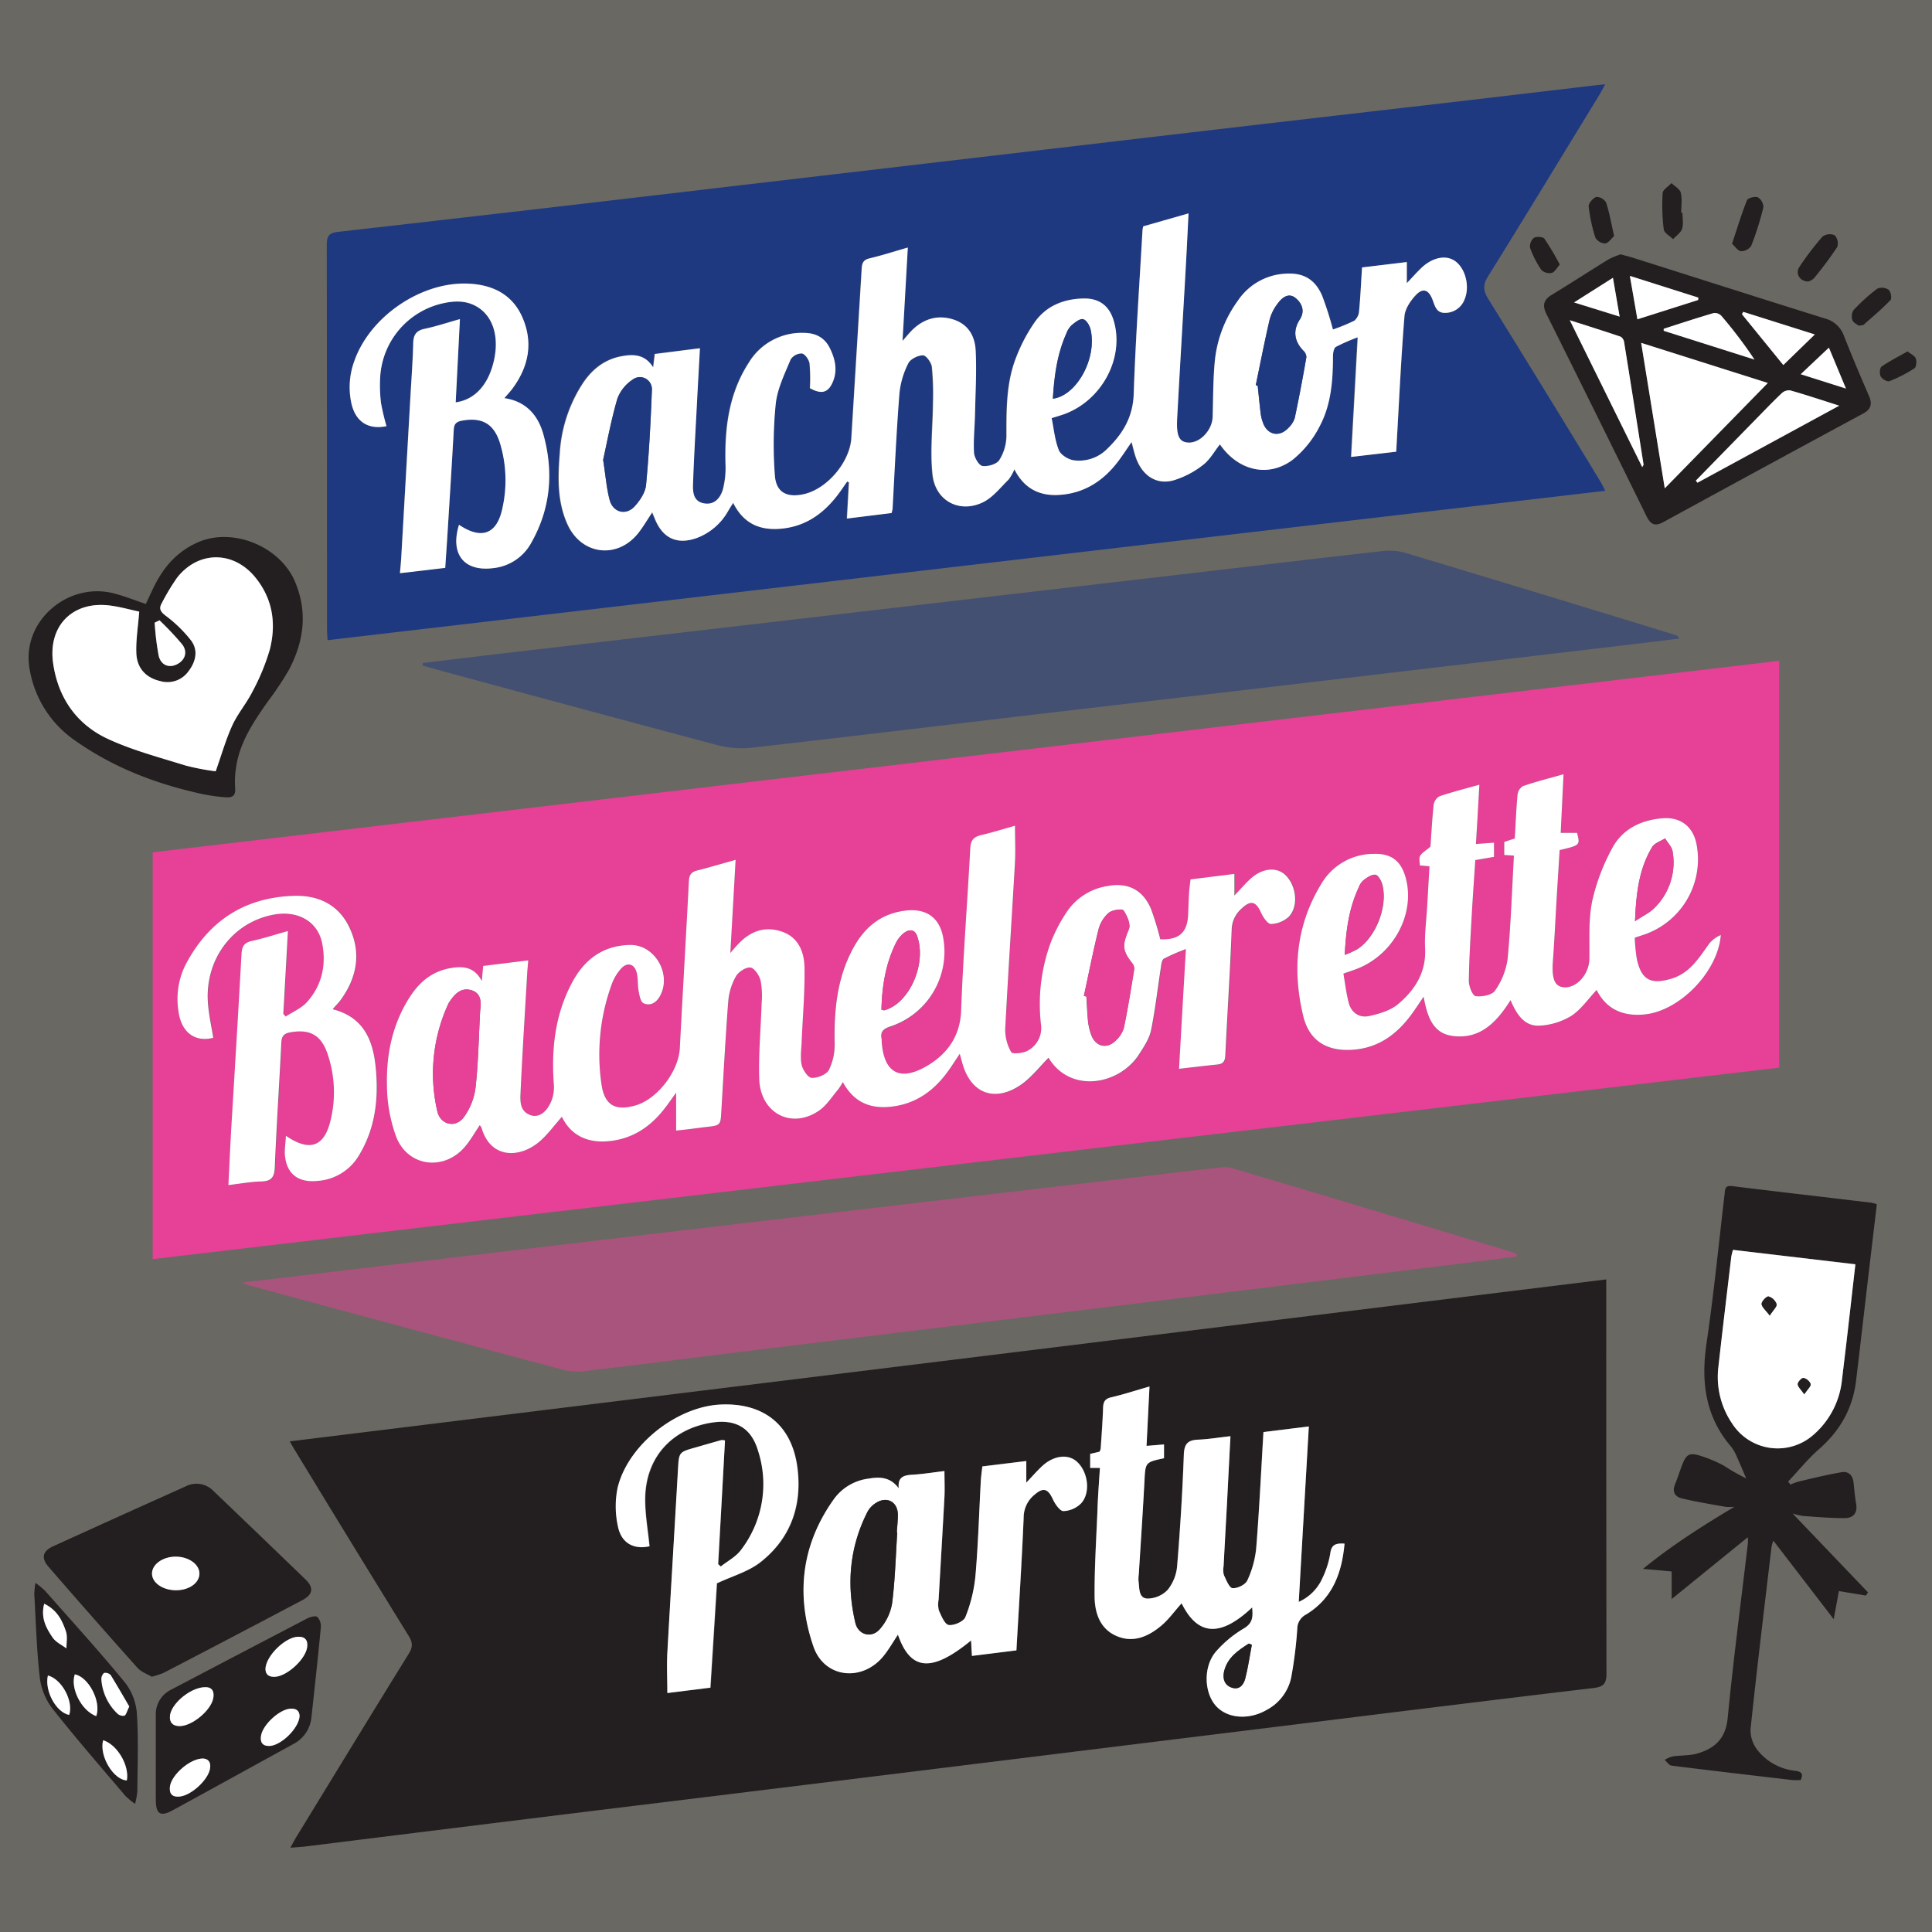 <svg xmlns="http://www.w3.org/2000/svg" viewBox="0 0 560.31 560.31"><defs><style>.cls-1{fill:#6a6863;}.cls-2{fill:#231f20;}.cls-3{fill:#fff;}.cls-4,.cls-6{fill:#e64097;}.cls-5,.cls-7{fill:#1e3980;}.cls-6,.cls-7{opacity:0.5;}</style></defs><g id="Bachelor_Bachelorette" data-name="Bachelor &amp; Bachelorette"><rect class="cls-1" width="560.31" height="560.31"/><path class="cls-2" d="M470,73.77c1.32.36,2.36.6,3.38.92,18.63,5.9,37.24,11.85,55.89,17.68a8,8,0,0,1,5.53,5.1c2.29,5.82,4.72,11.58,7.22,17.31,1.07,2.46.56,4-1.82,5.23q-28.89,15.6-57.7,31.35c-2.54,1.39-3.81.77-5-1.68q-14.42-29.34-29-58.59c-1.24-2.51-.89-4.12,1.54-5.59,5.51-3.34,10.91-6.88,16.4-10.25A21.8,21.8,0,0,1,470,73.77Zm42.73,37.3L476,99.44c2.32,14.31,4.52,27.9,6.84,42.18Zm-36.41,24.39c.27-.51.36-.61.35-.68Q473.83,117,471,99.25a2.29,2.29,0,0,0-1-1.6c-4.64-1.58-9.32-3-14.76-4.78C462.45,107.49,469.27,121.28,476.27,135.46Zm15.55,3.92.45.63,41.12-22.36c-5.35-1.7-9.78-3.18-14.28-4.45a3.15,3.15,0,0,0-2.45.9c-2.55,2.42-5,5-7.45,7.48Zm-9.32-44v.58l26.32,8.34a128.55,128.55,0,0,0-9.66-12.74,2.61,2.61,0,0,0-2.24-.72C492.08,92.23,487.3,93.81,482.5,95.35ZM526.32,97l-20.75-6.55-.38.67,12,14.75ZM492.49,87l.06-.68L472.69,80c.78,4.47,1.46,8.41,2.18,12.58Zm-24.71-6.45L456.5,87.71l13.22,4.11C469,87.82,468.46,84.49,467.78,80.57Zm54.46,28,13.11,4.15c-1.85-4.44-3.4-8.18-4.94-11.86Z"/><path class="cls-2" d="M502.32,70.68c1.52-4.54,2.75-8.65,4.34-12.62.26-.65,2.35-1.19,3.16-.83a3.46,3.46,0,0,1,1.58,2.93,86.76,86.76,0,0,1-3.52,11.14,3.6,3.6,0,0,1-3,1.55C504,72.76,503.16,71.45,502.32,70.68Z"/><path class="cls-2" d="M524.4,81.65c-2.5-.05-3.8-2.38-2.54-4.26a83,83,0,0,1,6.7-8.78,3.58,3.58,0,0,1,3.52-.39,3.51,3.51,0,0,1,.75,3.42,110.42,110.42,0,0,1-6.77,9.09A4.43,4.43,0,0,1,524.4,81.65Z"/><path class="cls-2" d="M487.94,61.71c0,1.56.34,3.23-.11,4.65-.37,1.14-1.7,2-2.6,3-.94-.93-2.58-1.78-2.71-2.81A55.21,55.21,0,0,1,482.2,56c.06-1,1.66-1.93,2.55-2.9.94.93,2.44,1.71,2.7,2.8.45,1.84.13,3.87.13,5.83Z"/><path class="cls-2" d="M539.09,94.48c-.55-.45-1.63-.91-1.86-1.64a3.42,3.42,0,0,1,.33-2.91,54.23,54.23,0,0,1,6.9-6.23,3.51,3.51,0,0,1,3.28.35c.63.5,1,2.54.5,3-2.39,2.51-5.07,4.76-7.67,7.06C540.31,94.35,539.83,94.32,539.09,94.48Z"/><path class="cls-2" d="M468.12,68.45c-.76.68-1.58,2-2.58,2.16a3.42,3.42,0,0,1-2.85-1.69,45.65,45.65,0,0,1-1.95-9.08C460.65,59,462,57.41,463,57.1a3.36,3.36,0,0,1,2.82,1.69C466.76,61.72,467.29,64.8,468.12,68.45Z"/><path class="cls-2" d="M452.36,76.72c-.87,1-1.46,2.19-2.33,2.43a3.42,3.42,0,0,1-3-.85,28,28,0,0,1-3.29-6.44A3.23,3.23,0,0,1,444.84,69c.72-.47,2.64-.36,3.06.22A81.06,81.06,0,0,1,452.36,76.72Z"/><path class="cls-2" d="M553.21,101.92c1,.77,2.11,1.26,2.41,2.06s.14,2.49-.42,2.85a40.82,40.82,0,0,1-7.23,3.72c-.62.24-2.14-.63-2.54-1.37s-.28-2.49.26-2.87C548,104.71,550.51,103.45,553.21,101.92Z"/><path class="cls-3" d="M512.68,111.07,482.8,141.62c-2.32-14.28-4.52-27.87-6.84-42.18Z"/><path class="cls-3" d="M476.27,135.46c-7-14.18-13.82-28-21-42.59,5.44,1.74,10.12,3.2,14.76,4.78a2.29,2.29,0,0,1,1,1.6q2.86,17.76,5.63,35.53C476.63,134.85,476.54,135,476.27,135.46Z"/><path class="cls-3" d="M491.82,139.38l17.39-17.8c2.47-2.51,4.9-5.06,7.45-7.48a3.15,3.15,0,0,1,2.45-.9c4.5,1.27,8.93,2.75,14.28,4.45L492.27,140Z"/><path class="cls-3" d="M482.5,95.35c4.8-1.54,9.58-3.12,14.41-4.54a2.61,2.61,0,0,1,2.24.72,128.55,128.55,0,0,1,9.66,12.74l-26.32-8.34Z"/><path class="cls-3" d="M526.32,97l-9.13,8.87-12-14.75.38-.67Z"/><path class="cls-3" d="M492.49,87l-17.62,5.6c-.72-4.17-1.4-8.11-2.18-12.58l19.86,6.3Z"/><path class="cls-3" d="M467.78,80.57c.68,3.92,1.25,7.25,1.94,11.25L456.5,87.71Z"/><path class="cls-3" d="M522.24,108.53l8.17-7.71c1.54,3.68,3.09,7.42,4.94,11.86Z"/><path class="cls-2" d="M42.29,175.16c.88-1.86,1.68-3.65,2.56-5.4,2.83-5.63,6.78-10,12.74-12.57,10.19-4.31,23.75,1.4,28,11.58,3.71,8.89,2.51,17.29-1.77,25.45a89.37,89.37,0,0,1-6.16,9.24c-4.13,5.9-8.18,11.85-9.21,19.21a26,26,0,0,0-.25,5.91c.19,2.25-.93,2.82-2.75,2.65a54.46,54.46,0,0,1-6.37-.86c-13.27-2.84-25.78-7.53-37-15.39a31.38,31.38,0,0,1-13.5-21c-2.47-14,11.46-25.6,24.92-21.76C36.39,173,39.16,174.1,42.29,175.16Zm-1.91,2.22c-2.54-.53-5.48-1.36-8.47-1.75-10.77-1.4-18,5.83-16.49,16.63,1.39,10.14,6.79,17.87,16,22.1,7.13,3.28,14.86,5.32,22.4,7.66a69.5,69.5,0,0,0,8.75,1.65c1.69-4.76,2.93-9.19,4.82-13.32,1.56-3.42,4.13-6.38,5.82-9.76a62.75,62.75,0,0,0,5.06-12.26c1.91-7.54.83-14.79-4.3-21-6.32-7.65-16.43-7.62-22.56.15a61.61,61.61,0,0,0-4.45,7.39c-.89,1.53-.48,2.43,1,3.6a38.77,38.77,0,0,1,7.53,7.33c2.08,2.87,1.3,6.15-.87,8.95a7.47,7.47,0,0,1-8.17,2.75c-4-.91-6.69-3.61-6.89-8C39.36,185.72,40,181.89,40.38,177.38Zm5.87,2.52-1.39.69A77.67,77.67,0,0,0,46,190.16c.65,2.74,2.89,3.6,5.1,2.6,2.5-1.13,3.44-3.59,1.73-5.85A83.85,83.85,0,0,0,46.25,179.9Z"/><path class="cls-3" d="M40.38,177.38c-.35,4.51-1,8.34-.84,12.14.2,4.37,2.87,7.07,6.89,8a7.47,7.47,0,0,0,8.17-2.75c2.17-2.8,2.95-6.08.87-8.95a38.77,38.77,0,0,0-7.53-7.33c-1.49-1.17-1.9-2.07-1-3.6a61.61,61.61,0,0,1,4.45-7.39c6.13-7.77,16.24-7.8,22.56-.15,5.13,6.21,6.21,13.46,4.3,21a62.75,62.75,0,0,1-5.06,12.26c-1.69,3.38-4.26,6.34-5.82,9.76-1.89,4.13-3.13,8.56-4.82,13.32A69.5,69.5,0,0,1,53.79,222c-7.54-2.34-15.27-4.38-22.4-7.66-9.18-4.23-14.58-12-16-22.1-1.48-10.8,5.72-18,16.49-16.63C34.9,176,37.84,176.85,40.38,177.38Z"/><path class="cls-3" d="M46.25,179.9a83.85,83.85,0,0,1,6.6,7c1.71,2.26.77,4.72-1.73,5.85-2.21,1-4.45.14-5.1-2.6a77.67,77.67,0,0,1-1.16-9.57Z"/><path class="cls-2" d="M44,486.28c-1.3-.79-3.06-1.39-4.14-2.59q-13-14.54-25.75-29.26-3.36-3.85,1.33-6,19.18-8.74,38.43-17.37a6.83,6.83,0,0,1,8.1,1.41q13.35,12.76,26.63,25.59c2.46,2.39,2.18,4.37-.9,6Q67.64,474.66,47.5,485.13A25.88,25.88,0,0,1,44,486.28Zm7.07-25.08c3.73,0,6.69-2.1,6.78-4.73s-3-5-6.81-5-6.95,2.22-6.94,4.91S47.25,461.24,51.08,461.2Z"/><path class="cls-2" d="M45.19,509.92c0-4.11,0-8.21,0-12.31A7.91,7.91,0,0,1,49.69,490q19.71-10.35,39.46-20.65c.86-.44,2.39-.83,2.9-.4a4,4,0,0,1,1,3c-.82,8.65-1.77,17.29-2.71,25.93A9.78,9.78,0,0,1,85,505.84C73.38,512.22,61.75,518.65,50.11,525c-3.53,1.93-4.87,1.15-4.91-2.8C45.16,518.13,45.19,514,45.19,509.92ZM60,489.32c-4.19-.35-10.06,4.33-10.64,8-.34,2.16.74,3.35,3,3.25,3.5-.15,8.64-4.39,9.46-7.83C62.26,490.81,61.69,489.49,60,489.32Zm17-5.56c-.11,1.84,1,2.75,3.06,2.51,3.48-.41,8.43-5,9-8.44.35-2.07-.5-3.23-2.69-3.14C82.81,474.82,77.37,479.93,77,483.76ZM59,510c-3.79-.14-9.33,4.73-9.72,8.16-.25,2.17.79,3.1,2.89,2.86,3.31-.38,8-4.64,8.69-7.87C61.3,511.26,60.58,510.16,59,510Zm27.86-12.16c.06-1.65-1-2.52-2.91-2.28-3.14.4-7.64,4.61-8.23,7.66-.35,1.87.21,3.14,2.33,3.13C81.32,506.33,86.48,501.5,86.88,497.85Z"/><path class="cls-2" d="M10.27,459.05A24.77,24.77,0,0,1,13,461.28c7.82,8.85,15.78,17.59,23.27,26.71a16.69,16.69,0,0,1,3.43,9c.49,7.49.18,15,.14,22.55a24.76,24.76,0,0,1-.67,3.61,21.77,21.77,0,0,1-2.8-2.3c-7.13-8.42-14.39-16.73-21.21-25.4a18.55,18.55,0,0,1-3.63-9c-.91-8-1.13-16.15-1.59-24.24A28.25,28.25,0,0,1,10.27,459.05Zm27.22,35.87c-1.7-2.89-3.48-6-5.42-9.09a2.08,2.08,0,0,0-1.95-.61,2.44,2.44,0,0,0-.74,2A15.13,15.13,0,0,0,34,497a2.38,2.38,0,0,0,2,.6C36.59,497.35,36.77,496.35,37.49,494.92ZM12.82,465.11c-1.07,4.11.58,7.08,2.44,9.81.91,1.33,2.64,2.11,4,3.13,0-1.64.36-3.41-.14-4.89C18.07,470,16.62,467,12.82,465.11Zm15.09,32.6c1.52-4.24-2.22-11.35-6.21-12.12C20.31,489.56,23.59,496.12,27.91,497.71Zm2,7c-1.22,4.53,3,11.51,6.87,11.64C37.56,512.07,34.07,506,29.92,504.7Zm-16-18.78c-1,4.45,2.41,10.72,6.17,11.43C21.36,493.46,18,487,13.89,485.92Z"/><path class="cls-3" d="M51.08,461.2c-3.83,0-7-2.14-7-4.84s3.16-4.94,6.94-4.91,6.89,2.29,6.81,5S54.81,461.17,51.08,461.2Z"/><path class="cls-3" d="M60,489.32c1.67.17,2.24,1.49,1.78,3.44-.82,3.44-6,7.68-9.46,7.83-2.22.1-3.3-1.09-3-3.25C50,493.65,55.83,489,60,489.32Z"/><path class="cls-3" d="M77,483.76c.39-3.83,5.83-8.94,9.37-9.07,2.19-.09,3,1.07,2.69,3.14-.57,3.39-5.52,8-9,8.44C78,486.51,76.87,485.6,77,483.76Z"/><path class="cls-3" d="M59,510c1.56.15,2.28,1.25,1.86,3.15-.7,3.23-5.38,7.49-8.69,7.87-2.1.24-3.14-.69-2.89-2.86C49.69,514.74,55.23,509.87,59,510Z"/><path class="cls-3" d="M86.88,497.85c-.4,3.65-5.56,8.48-8.81,8.51-2.12,0-2.68-1.26-2.33-3.13.59-3.05,5.09-7.26,8.23-7.66C85.91,495.33,86.94,496.2,86.88,497.85Z"/><path class="cls-3" d="M37.49,494.92c-.72,1.43-.9,2.43-1.41,2.65a2.38,2.38,0,0,1-2-.6,15.13,15.13,0,0,1-4.66-9.77,2.44,2.44,0,0,1,.74-2,2.08,2.08,0,0,1,1.95.61C34,488.88,35.79,492,37.49,494.92Z"/><path class="cls-3" d="M12.82,465.11c3.8,1.84,5.25,4.9,6.31,8.05.5,1.48.12,3.25.14,4.89-1.37-1-3.1-1.8-4-3.13C13.4,472.19,11.75,469.22,12.82,465.11Z"/><path class="cls-3" d="M27.91,497.71c-4.32-1.59-7.6-8.15-6.21-12.12C25.69,486.36,29.43,493.47,27.91,497.71Z"/><path class="cls-3" d="M29.92,504.7c4.15,1.31,7.64,7.37,6.87,11.64C32.93,516.21,28.7,509.23,29.92,504.7Z"/><path class="cls-3" d="M13.89,485.92c4.09,1.07,7.47,7.54,6.17,11.43C16.3,496.64,12.85,490.37,13.89,485.92Z"/><path class="cls-4" d="M44.28,247.19,516,191.64v118L44.28,365.16Zm169.06,2.18c-4,1.11-7.51,2.17-11.07,3-1.72.42-2.34,1.26-2.44,3.05C199,271.64,198,287.81,197.2,304c-.35,6.68-6.47,14.73-12.82,16.58-5.94,1.72-9-.06-9.9-6.15a59.48,59.48,0,0,1,3-29.05,13.79,13.79,0,0,1,2.76-4.55c1.68-1.8,3.66-1.36,4.38,1,.54,1.76.29,3.76.64,5.61.23,1.25.56,3.11,1.4,3.5,1.92.89,3.66-.09,4.74-2,3.57-6.36-1.43-15.05-8.68-14.89-7.73.16-13.11,4.11-16.7,10.79-5,9.27-6.1,19.23-5.37,29.54a11.12,11.12,0,0,1-.47,4.3c-1.26,3.64-3.71,5.55-6.12,4.78-3.29-1-3.17-4.05-3.05-6.6.53-11.53,1.26-23,1.93-34.56.07-1.2.19-2.4.31-3.78l-13.08,1.62c-.13,1.46-.24,2.68-.4,4.37-2.18-4.12-5.44-4.39-9.16-3.73-5.17.93-8.81,3.91-11.58,8.16-5.11,7.81-7,16.6-6.77,25.69A44.26,44.26,0,0,0,115,329.73c3.48,8.79,14.12,9.92,20.12,2.57,1.52-1.87,2.72-4,4.08-6a2.7,2.7,0,0,1,.52.73c2.5,8.75,10.57,9,16.36,4.38,2.63-2.09,4.63-5,6.95-7.55,2.43,5.06,6.9,7.45,12.71,7.13,7-.39,12.47-3.72,16.75-9.13,1.22-1.55,2.33-3.18,3.67-5v11c1.52-.17,2.88-.31,4.24-.48s2.94-.4,4.41-.56c4.31-.48,4.24-.47,4.48-4.92.58-10.57,1.13-21.14,2-31.69a17.62,17.62,0,0,1,2.26-7.16c.74-1.29,2.9-2.68,4.17-2.48s2.56,2.3,2.94,3.79a24.39,24.39,0,0,1,.29,6.63c-.22,7.29-.92,14.6-.69,21.88.31,10,9.48,14.73,17.43,9.14,2.17-1.52,3.67-4,5.44-6.06a19.62,19.62,0,0,0,1.38-2.16c3.42,6.34,8.69,8,15,7s11.31-4.52,15.13-9.64c1.3-1.74,2.45-3.6,3.77-5.55.27.95.47,1.66.66,2.37,2.37,9.05,9.32,11.93,17.08,6.67,3.09-2.1,5.45-5.26,8.07-7.86,6.23,10.45,20.61,8,26.37-1.19,1.33-2.13,2.86-4.38,3.35-6.77,1.22-6,1.89-12.05,2.83-18.07.14-1,.27-2.34.89-2.7a56.15,56.15,0,0,1,6.4-2.79c-.67,11.76-1.31,23.13-2,34.73,4-.45,7.53-.89,11.09-1.24,1.7-.17,2.25-1,2.33-2.66.59-12.16,1.38-24.31,1.85-36.47a8.28,8.28,0,0,1,2.82-6.06c2.71-2.59,4.22-2.16,5.72,1.19.59,1.31,1.91,3.27,2.85,3.24a8.06,8.06,0,0,0,5.23-2.16c2.89-3.08,2.1-9.15-1.13-12.11-2.56-2.34-6.65-1.93-10,1.14-1.53,1.39-2.88,3-4.7,4.89v-6.28l-12.74,1.61c-.17,1.46-.35,2.61-.42,3.77-.13,2.11-.2,4.23-.28,6.34-.19,5.32-2.61,7.48-8.08,7.26a86.33,86.33,0,0,0-2.67-8.76c-2.37-5.67-6.8-7.85-12.83-6.65a17.36,17.36,0,0,0-11.68,7.54,45.55,45.55,0,0,0-4.69,9,51.66,51.66,0,0,0-2.78,23.72,7.41,7.41,0,0,1-3.79,7.47c-1.31.8-4.49,1.09-4.84.48a13,13,0,0,1-1.75-6.7c.82-16.17,1.92-32.33,2.84-48.5.2-3.41,0-6.84,0-10.47-3.24.91-6.46,1.92-9.74,2.69-2.11.5-3.1,1.39-3.23,3.76-.84,15.75-2.09,31.48-2.66,47.23-.26,7.23-3.94,12.29-9.31,15.62-8,4.95-13.07,2.89-13.73-6.69,0-.21,0-.43,0-.64-.46-2.13.36-3.05,2.52-3.77A22.8,22.8,0,0,0,273.5,272c-1-5.74-4.81-8.51-10.63-7.9-7.32.78-12.19,4.82-15.56,11.11-4.61,8.59-5.47,17.84-5.29,27.38a16.57,16.57,0,0,1-1.68,7.78c-.7,1.34-3.29,2.36-5,2.26-1.07-.06-2.55-2.29-2.89-3.76-.47-2.1-.11-4.41,0-6.62.29-7.18,1-14.37.83-21.54-.08-4.69-1.83-9.07-7-10.63-5-1.52-9.11.31-12.51,4.06-.52.58-1,1.17-2,2.27C212.34,267.07,212.83,258.45,213.34,249.37Zm224.74,40.69c1.77,4.18,4,7.66,8.54,7.4a19.61,19.61,0,0,0,9.12-2.84c2.83-1.85,4.88-4.91,7.33-7.5,2.84,5.67,7.81,7.76,14.08,7.07,10.08-1.13,21.12-12.41,21.93-23a8.68,8.68,0,0,0-3.32,2.44c-3,4.12-5.59,8.54-10.89,10.18-6.17,1.91-8.95.35-10.2-6a54.84,54.84,0,0,1-.55-5.85c1.38-.46,2.38-.77,3.36-1.13a23.07,23.07,0,0,0,14.57-25.94c-1-5.22-4.76-8-10-7.56-6.3.56-11.63,3.21-14.56,8.85a58.74,58.74,0,0,0-5.73,15.27c-1.08,5.41-.72,11.13-.8,16.71-.06,4.25-3.51,8.34-7.2,8.19-2.85-.12-3.77-2.41-3.37-7.64.44-5.91.71-11.83,1.06-17.75.29-4.83.6-9.66.89-14.41,6-1.38,6-1.38,5.05-5h-4.74c.27-5.6.53-11.1.82-17-4.29,1.21-8.08,2.17-11.76,3.44a3.4,3.4,0,0,0-1.58,2.52c-.39,4.2-.55,8.43-.8,12.67l-3.05,1V248l2.8.18c-.57,10.14-.89,20.08-1.83,30a20.88,20.88,0,0,1-3.66,9.17c-.86,1.29-3.75,1.82-5.58,1.59-.86-.1-2-2.84-2-4.38.08-6.55.51-13.1.87-19.65.28-5.15.66-10.3,1-15.43l5.42-.93v-4.12l-5.24.38c.33-5.89.64-11.43,1-17.19-4.07,1.15-7.86,2.1-11.56,3.35a3.4,3.4,0,0,0-1.69,2.45c-.46,4.29-.68,8.62-.94,12.17-1.36,1.18-2.44,1.77-3,2.69-.39.68-.08,1.77-.08,2.75l2.8.25c-.23,4-.46,7.93-.68,11.83s-.79,8-.59,12c.36,7-3,12.07-7.87,16.17-2.2,1.84-5.4,2.78-8.31,3.42s-5.22-.94-6-3.93c-.69-2.73-1-5.56-1.51-8.37,1.47-.51,2.57-.88,3.65-1.28,10.8-4,17.31-16,14.41-26.53-1.35-4.9-4.2-7.07-9.22-6.91a17.58,17.58,0,0,0-15.29,8.77c-7.28,11.95-8.41,24.89-5.21,38.21,1.69,7.07,6.63,10.23,13.92,9.85,8-.41,13.59-4.76,18-11,.93-1.32,1.81-2.67,3-4.41,1,5.6,2.57,10.57,8.32,11.37C429.07,301.53,434,296.66,438.08,290.06ZM82.92,329.4c-.11,1.87-.31,3.33-.27,4.78.18,5.91,3.59,8.88,9.51,8.26a15.09,15.09,0,0,0,12-7.4c4.72-7.76,5.71-16.27,4.9-25.08-.74-8.11-3.41-15-12.5-17.27.94-1.09,1.78-1.91,2.45-2.84,4.59-6.42,5.88-13.37,2.53-20.64-3.14-6.83-9.07-9.64-16.3-9.4-14.4.48-24.83,7.45-31.42,20.17a22.21,22.21,0,0,0-2,13c.73,6.36,4.78,9.33,10.13,8-.54-3.46-1.33-6.85-1.56-10.28-.82-12.38,6.94-22.89,18.52-25.33,7.42-1.57,13.44,1.77,14.67,8.41,1.16,6.25-.16,12.1-4.48,16.87-1.61,1.78-4.07,2.8-6.14,4.16l-.69-.8c.44-7.88.88-15.76,1.34-24-3.76,1.06-7.08,2.14-10.47,2.88-2.26.5-2.92,1.54-3,3.86-.86,16.48-1.93,33-2.91,49.44-.34,5.78-.59,11.57-.89,17.5,3.46-.4,6.49-1,9.54-1.05s3.81-1.33,3.92-4.24c.5-12,1.3-24.09,1.9-36.14.1-1.87.88-2.57,2.61-2.87,5.67-1,8.91.76,10.79,6.25a34.51,34.51,0,0,1,.89,19.08C94.12,332.53,89.91,334.18,82.92,329.4Z"/><path class="cls-2" d="M465.83,371.05v3.79q0,55.28.07,110.55c0,3-.92,3.83-3.83,4.17-30.69,3.65-61.37,7.46-92,11.24q-58.45,7.2-116.92,14.42-39.54,4.88-79.1,9.7-42.7,5.26-85.39,10.58c-1.25.15-2.5.21-4.45.37.73-1.32,1.16-2.18,1.66-3,10.88-17.78,21.73-35.59,32.71-53.32,1.2-1.94,1.09-3.25-.06-5.12q-16.61-26.88-33-53.86c-.38-.62-.74-1.26-1.5-2.55ZM319,425.71c-.28,4.61-.6,8.83-.78,13.06-.34,8-.85,16.06-.8,24.1,0,4.76,1.42,9.42,6.33,11.58s9.19.19,12.91-2.9c2.27-1.89,4-4.39,6-6.57,4.64,9.42,11.21,9.92,20.45,1.2.25,2.63.26,4.54-2.45,6.12a32.89,32.89,0,0,0-8,6.63c-3.76,4.31-3.53,12,0,15.86,3.28,3.62,9.53,4.09,14.67,1.1a13.88,13.88,0,0,0,7.09-9.33,125.78,125.78,0,0,0,1.77-14.12,4.71,4.71,0,0,1,2.55-4.21c7.65-4.63,10.39-12,11.16-20.55-2.46-.17-3.81.2-4.13,2.85a26.75,26.75,0,0,1-2.3,7.2,13.51,13.51,0,0,1-6.85,6.84c1-17.19,2-33.92,2.93-50.88l-13.16,1.63c-.68,11.35-1.21,22.54-2.1,33.69a28.69,28.69,0,0,1-2.57,9.32c-.55,1.23-2.87,2.37-4.29,2.26-.95-.07-1.84-2.37-2.51-3.79a5.52,5.52,0,0,1-.1-2.51q.49-9.19,1-18.38c.34-6.41.67-12.82,1-19.39-3.43.39-6.36.9-9.31,1s-4.09,1.11-4.21,4.33c-.39,10.78-1.06,21.56-1.94,32.31a12.79,12.79,0,0,1-2.72,6.89,8.22,8.22,0,0,1-5.92,2.56c-2.64-.15-2.27-3.1-2.57-5.12a10.15,10.15,0,0,1,.08-1.9c.56-9,1.17-17.95,1.64-26.93.29-5.57.19-5.58,5.68-6.75v-4l-5.07.42c.29-5.78.56-11.31.86-17.22-4,1.16-7.54,2.31-11.13,3.14-1.86.43-2.27,1.39-2.33,3.09-.13,3.91-.43,7.82-.69,11.73a4.18,4.18,0,0,1-.32.94l-2.73.64v4.06Zm-58.32,5.94c-2.34-3.2-5.34-3.43-8.68-2.88a14.64,14.64,0,0,0-9.94,5.7c-9.55,13.23-11.33,27.9-6.11,43,3.2,9.26,14.28,10.34,20.42,2.63,1.49-1.87,2.68-4,4.08-6.07,3.66,10.54,9.83,11,21.21,1.68.08,1.51.16,2.91.25,4.48l12.9-1.61c.74-13.06,1.57-25.83,2.1-38.61a8.51,8.51,0,0,1,3.15-6.53c2.58-2.23,3.92-1.75,5.34,1.35.64,1.38,2,3.4,3.06,3.4a7.68,7.68,0,0,0,5.15-2.29c2.82-3.15,1.92-9.25-1.33-12.09-2.57-2.25-6.69-1.75-10,1.33-1.5,1.39-2.84,2.95-4.61,4.8v-6.25l-12.74,1.56c-.17,1.58-.38,2.93-.45,4.29-.5,9.19-.76,18.4-1.56,27.56A43.32,43.32,0,0,1,280,469c-.51,1.29-3.31,2.51-4.85,2.28-1.15-.17-2.13-2.63-2.84-4.22a7.37,7.37,0,0,1-.07-3.15c.56-9.93,1.16-19.85,1.69-29.78.13-2.46,0-4.93,0-7.48-3.34.39-6.37.9-9.43,1.07C262,427.84,260.31,428.48,260.65,431.65Zm-50.39-13.89a4.62,4.62,0,0,0-1-.1c-2.54.72-5.08,1.44-7.62,2.18-4.73,1.37-4.69,1.38-5,6.33-1,17.75-2.12,35.49-3.09,53.24-.21,3.84,0,7.71,0,11.62l12.53-1.55c.66-10.53,1.31-20.85,1.89-30.26,4.6-2.17,9.05-3.42,12.45-6,9-7,12.39-16.81,10.84-27.9-1.71-12.18-9.88-18.46-22.09-17.95-12.79.52-27,11.67-30,24.18a26.94,26.94,0,0,0,.11,11.2c1,5,4.75,6.73,9.14,5.72-.45-4.57-1.26-9-1.26-13.51,0-12,7.48-20.47,19.25-22.34,6.85-1.09,11.45,1.4,13.47,8.07a31.32,31.32,0,0,1-4.93,28.86c-1.45,2-3.88,3.21-5.86,4.79l-.76-.68C208.94,441.73,209.6,429.83,210.26,417.76Z"/><path class="cls-5" d="M465.57,142.34,95,185.66c-.07-1.33-.16-2.36-.16-3.39q0-55.59-.07-111.18c0-2.64.6-3.55,3.39-3.86q56.79-6.44,113.55-13.15,61.5-7.19,123-14.42,41.79-4.89,83.59-9.7Q440.63,27.35,463,24.7l2.53-.27c-.76,1.39-1.23,2.35-1.79,3.26C453,45.21,442.38,62.76,431.53,80.19c-1.52,2.45-1.37,4.14.08,6.48q16.23,26.17,32.24,52.49C464.39,140,464.84,141,465.57,142.34ZM404.91,131c.07-1,.13-1.6.17-2.23.71-12.36,1.29-24.73,2.27-37.07.17-2.13,1.74-4.46,3.29-6.09,2.08-2.2,3.74-1.56,4.84,1.3.68,1.77,1.08,3.9,3.56,3.85a6,6,0,0,0,5.68-3.86c1.61-3.73.31-9.06-2.79-11.2-2.64-1.82-6.53-1-9.75,2.06-1.37,1.31-2.62,2.74-4.19,4.39V76l-13,1.59c-.27,4.42-.46,8.53-.85,12.63A4,4,0,0,1,392.79,93a51,51,0,0,1-6.19,2.53,100.5,100.5,0,0,0-3.12-9.79c-2.12-4.9-5.63-6.79-10.9-6.38A17.68,17.68,0,0,0,359,87.21a35.72,35.72,0,0,0-6.7,17.26c-.55,5.45-.48,11-.66,16.46-.13,3.78-3.57,7.49-6.92,7.42-2.74-.06-3.65-1.75-3.37-7,.76-14.16,1.62-28.32,2.42-42.47.32-5.55.58-11.11.88-17l-13.13,3.75a10.2,10.2,0,0,0-.22,1.12c-.89,15.85-2,31.69-2.55,47.55-.23,6.62-3.13,11.45-7.57,15.75a11.48,11.48,0,0,1-9.85,3.43c-1.59-.24-3.75-1.57-4.3-2.94-1.17-2.94-1.45-6.22-2.08-9.28,1.67-.53,2.69-.81,3.68-1.17,10.87-4,17.39-16.17,14.39-26.84-1.25-4.48-4.15-6.77-8.8-6.69-5.81.1-10.91,2.15-14.27,7a48.48,48.48,0,0,0-5.54,10.61c-2.67,7.15-2.64,14.69-2.61,22.24a13.51,13.51,0,0,1-2.06,7c-.78,1.21-3.34,1.94-4.91,1.71-1-.16-2.35-2.42-2.44-3.81-.22-3.67.2-7.38.28-11.08.13-6.22.5-12.46.19-18.66-.21-4.06-2.23-7.6-6.5-8.94s-8.37-.27-11.71,2.9c-1,.92-1.82,2-3,3.32.52-9.24,1-18,1.54-27.07-3.9,1.12-7.42,2.26-11,3.11-1.79.43-2.27,1.28-2.37,3-.94,16.38-2,32.75-3,49.12-.41,6.94-7,14.8-13.83,16.3-4.9,1.07-8-.52-8.36-5.47a117.57,117.57,0,0,1,.26-20.81c.49-4.38,2.59-8.62,4.31-12.79a3.85,3.85,0,0,1,3.28-1.75c.92.17,2.06,1.81,2.22,2.92a50.22,50.22,0,0,1,.1,7.15c3,1.64,4.93,1.39,6.24-1,1.93-3.58,1.23-7.2-.48-10.64-1.5-3-4.11-4.38-7.5-4.39a17.89,17.89,0,0,0-16,8.66c-5.77,8.91-7,18.87-6.74,29.2a25.47,25.47,0,0,1-.73,7.45c-.72,2.54-2.54,4.7-5.58,4.11s-3.21-3.35-3.11-5.83c.28-6.88.67-13.74,1-20.61.32-6.1.66-12.19,1-18.53l-13.11,1.61c-.15,1.24-.28,2.35-.47,3.88-2.42-3.86-5.81-3.88-9.38-3.18-4.74.94-8.22,3.71-10.89,7.63a41.69,41.69,0,0,0-6.82,20.54c-.56,7-.74,14,2.24,20.6,4,8.82,14.3,10.17,20.39,2.67,1.5-1.86,2.7-4,4.17-6.15.34.84.61,1.48.87,2.11,2.3,5.48,6.46,7.36,12.06,5.32a17.41,17.41,0,0,0,9-7.69c.44-.74.9-1.46,1.55-2.51,3.13,6.29,8.07,8.11,14.22,7.47,7.27-.76,12.48-4.79,16.64-10.5.75-1,1.47-2.11,2.21-3.16l.5.28c-.19,3.42-.38,6.83-.58,10.47l12.94-1.6a9.14,9.14,0,0,0,.28-1.16c.65-11.2,1.15-22.41,2-33.59a24.51,24.51,0,0,1,2.58-8.69c.61-1.24,2.8-2.28,4.28-2.3.89,0,2.41,2.08,2.56,3.36a82.07,82.07,0,0,1,.32,10.41c-.05,7-.88,14-.13,20.86.84,7.6,7.84,11.24,14.6,8,2.87-1.39,5.06-4.26,7.43-6.58a13,13,0,0,0,1.7-3c2.76,5.43,7.08,7.71,12.63,7.45,7.35-.33,13-3.92,17.42-9.7,1.3-1.71,2.46-3.52,3.94-5.65.49,1.79.77,3.11,1.21,4.38,1.82,5.3,5.92,8.11,10.92,6.74a26.08,26.08,0,0,0,8.55-4.45c2-1.53,3.33-4,4.94-6,5.25,7.63,14,9.79,21.1,4.46a29.75,29.75,0,0,0,7.82-9.7c3.34-6.27,3.86-13.31,3.86-20.36,0-.92.25-2.32.86-2.68a55.46,55.46,0,0,1,6.32-2.76c-.64,11.72-1.26,23-1.91,34.69ZM133.12,152.2c-2.64,8.53,1.48,13.62,9.88,12.57a14.22,14.22,0,0,0,11.12-7.54c5.58-9.92,6.43-20.49,3.43-31.29-1.5-5.42-4.91-9.56-11.31-10.51.93-1.09,1.72-1.92,2.39-2.83,4.67-6.36,6-13.28,2.83-20.61-3-6.78-8.77-9.49-15.81-9.77-13.58-.55-28.34,9.53-32.88,22.34A21.94,21.94,0,0,0,101.9,117c1.22,5.26,4.86,7.6,10.15,6.52a66.33,66.33,0,0,1-1.59-6.73,41.48,41.48,0,0,1-.26-7,23.29,23.29,0,0,1,17.41-21.71c3.64-.91,7.36-1.22,10.79.86,4.51,2.74,6.32,8.51,4.88,15.26-1.53,7.15-5.49,11.65-11.16,12.42l1.23-24.14c-3.61,1-6.89,2.11-10.25,2.82-2.42.51-3.23,1.75-3.29,4.11-.12,4.75-.46,9.51-.74,14.26q-1.36,24.09-2.75,48.18c-.08,1.32-.22,2.63-.36,4.31l13.18-1.59c.25-3.75.5-7.32.72-10.9.6-9.71,1.23-19.43,1.75-29.15.1-1.68.68-2.32,2.37-2.64,5.7-1,9.19.78,11,6.38a37.14,37.14,0,0,1,.79,18.81C144.21,154.85,139.79,156.67,133.12,152.2Z"/><path class="cls-6" d="M439.92,364.42l-17.22,2.16q-45.21,5.57-90.44,11.12Q277.9,384.36,223.54,391c-18.07,2.21-36.12,4.53-54.2,6.68a17.9,17.9,0,0,1-6.55-.54q-45.23-12.08-90.4-24.32c-.48-.13-.94-.36-2.17-.86L103.45,368l84.51-10,60.86-7.16L322,342.29c10.82-1.27,21.65-2.56,32.48-3.78a7.91,7.91,0,0,1,3.09.33q40.29,12,80.55,24.17c.6.18,1.17.44,1.75.66Z"/><path class="cls-7" d="M122.63,192.27c7.84-.94,15.67-1.9,23.51-2.81L259,176.31q41.63-4.84,83.25-9.69c19.45-2.26,38.89-4.58,58.34-6.76a17.38,17.38,0,0,1,6.86.44q39.19,11.79,78.33,23.83A1.78,1.78,0,0,1,487,185.2c-4.45.54-8.89,1.1-13.34,1.62q-47.29,5.6-94.58,11.16-36.74,4.31-73.48,8.59c-29.32,3.45-58.63,7-88,10.32a27.6,27.6,0,0,1-9.93-.9c-25.77-6.82-51.49-13.82-77.22-20.77-2.64-.71-5.27-1.47-7.91-2.2Z"/><path class="cls-3" d="M213.34,249.37c-.51,9.08-1,17.7-1.53,27,.95-1.1,1.46-1.69,2-2.27,3.4-3.75,7.49-5.58,12.51-4.06,5.18,1.56,6.93,5.94,7,10.63.12,7.17-.54,14.36-.83,21.54-.09,2.21-.45,4.52,0,6.62.34,1.47,1.82,3.7,2.89,3.76,1.66.1,4.25-.92,5-2.26a16.57,16.57,0,0,0,1.68-7.78c-.18-9.54.68-18.79,5.29-27.38,3.37-6.29,8.24-10.33,15.56-11.11,5.82-.61,9.64,2.16,10.63,7.9a22.8,22.8,0,0,1-15.32,25.72c-2.16.72-3,1.64-2.52,3.77,0,.21,0,.43,0,.64.66,9.58,5.75,11.64,13.73,6.69,5.37-3.33,9.05-8.39,9.31-15.62.57-15.75,1.82-31.48,2.66-47.23.13-2.37,1.12-3.26,3.23-3.76,3.28-.77,6.5-1.78,9.74-2.69,0,3.63.17,7.06,0,10.47-.92,16.17-2,32.33-2.84,48.5a13,13,0,0,0,1.75,6.7c.35.61,3.53.32,4.84-.48a7.41,7.41,0,0,0,3.79-7.47,51.66,51.66,0,0,1,2.78-23.72,45.55,45.55,0,0,1,4.69-9A17.36,17.36,0,0,1,321,257c6-1.2,10.46,1,12.83,6.65a86.33,86.33,0,0,1,2.67,8.76c5.47.22,7.89-1.94,8.08-7.26.08-2.11.15-4.23.28-6.34.07-1.16.25-2.31.42-3.77L358,253.45v6.28c1.82-1.91,3.17-3.5,4.7-4.89,3.37-3.07,7.46-3.48,10-1.14,3.23,3,4,9,1.13,12.11a8.06,8.06,0,0,1-5.23,2.16c-.94,0-2.26-1.93-2.85-3.24-1.5-3.35-3-3.78-5.72-1.19a8.28,8.28,0,0,0-2.82,6.06c-.47,12.16-1.26,24.31-1.85,36.47-.08,1.69-.63,2.49-2.33,2.66-3.56.35-7.11.79-11.09,1.24.66-11.6,1.3-23,2-34.73a56.15,56.15,0,0,0-6.4,2.79c-.62.36-.75,1.75-.89,2.7-.94,6-1.61,12.1-2.83,18.07-.49,2.39-2,4.64-3.35,6.77-5.76,9.2-20.14,11.64-26.37,1.19-2.62,2.6-5,5.76-8.07,7.86C288.3,319.88,281.35,317,279,308c-.19-.71-.39-1.42-.66-2.37-1.32,1.95-2.47,3.81-3.77,5.55-3.82,5.12-8.72,8.66-15.13,9.64s-11.57-.68-15-7a19.62,19.62,0,0,1-1.38,2.16c-1.77,2.07-3.27,4.54-5.44,6.06-8,5.59-17.12.86-17.43-9.14-.23-7.28.47-14.59.69-21.88a24.39,24.39,0,0,0-.29-6.63c-.38-1.49-1.75-3.6-2.94-3.79s-3.43,1.19-4.17,2.48a17.62,17.62,0,0,0-2.26,7.16c-.82,10.55-1.37,21.12-2,31.69-.24,4.45-.17,4.44-4.48,4.92-1.47.16-2.94.38-4.41.56s-2.72.31-4.24.48v-11c-1.34,1.85-2.45,3.48-3.67,5-4.28,5.41-9.78,8.74-16.75,9.13-5.81.32-10.28-2.07-12.71-7.13-2.32,2.57-4.32,5.46-6.95,7.55-5.79,4.59-13.86,4.37-16.36-4.38a2.7,2.7,0,0,0-.52-.73c-1.36,2-2.56,4.15-4.08,6-6,7.35-16.64,6.22-20.12-2.57a44.26,44.26,0,0,1-2.71-15.13c-.19-9.09,1.66-17.88,6.77-25.69,2.77-4.25,6.41-7.23,11.58-8.16,3.72-.66,7-.39,9.16,3.73.16-1.69.27-2.91.4-4.37l13.08-1.62c-.12,1.38-.24,2.58-.31,3.78-.67,11.52-1.4,23-1.93,34.56-.12,2.55-.24,5.56,3.05,6.6,2.41.77,4.86-1.14,6.12-4.78a11.12,11.12,0,0,0,.47-4.3c-.73-10.31.38-20.27,5.37-29.54,3.59-6.68,9-10.63,16.7-10.79,7.25-.16,12.25,8.53,8.68,14.89-1.08,1.92-2.82,2.9-4.74,2-.84-.39-1.17-2.25-1.4-3.5-.35-1.85-.1-3.85-.64-5.61-.72-2.36-2.7-2.8-4.38-1a13.79,13.79,0,0,0-2.76,4.55,59.48,59.48,0,0,0-3,29.05c.86,6.09,4,7.87,9.9,6.15,6.35-1.85,12.47-9.9,12.82-16.58.84-16.17,1.8-32.34,2.63-48.51.1-1.79.72-2.63,2.44-3.05C205.83,251.54,209.34,250.48,213.34,249.37ZM139.25,293.2c.3-2.51.38-5.18-2.59-6.05s-4.89,1.21-6.4,3.54a2.46,2.46,0,0,0-.17.27,48.27,48.27,0,0,0-3.28,31.26c.88,4,5.27,5.07,7.72,1.77a18.55,18.55,0,0,0,3.39-8.61C138.73,308,138.85,300.6,139.25,293.2Zm175.09-4.36.72.18c.15,2.42.23,4.85.48,7.27a17.35,17.35,0,0,0,.86,3.69c1.21,3.55,4.56,4.44,7.15,1.82a8.15,8.15,0,0,0,2.36-3.68c1.18-5.64,2.09-11.34,3-17a2.47,2.47,0,0,0-.55-1.72c-3-3.83-2.87-5.32-1-9.89.6-1.43-.53-4-1.58-5.48-.37-.54-3.26-.12-4.28.73a9.56,9.56,0,0,0-2.92,4.76C317,275.89,315.75,282.38,314.34,288.84Zm-58.71,4c.43.09.66.22.84.17,7.4-2,12.38-13.73,9.48-21.61-.68-1.86-2.24-1.91-3.61-.92a8.15,8.15,0,0,0-2.43,2.85C256.84,279.44,255.8,286,255.63,292.8Z"/><path class="cls-3" d="M438.08,290.06c-4.13,6.6-9,11.47-16.89,10.37-5.75-.8-7.28-5.77-8.32-11.37-1.18,1.74-2.06,3.09-3,4.41-4.4,6.26-10,10.61-18,11-7.29.38-12.23-2.78-13.92-9.85-3.2-13.32-2.07-26.26,5.21-38.21a17.58,17.58,0,0,1,15.29-8.77c5-.16,7.87,2,9.22,6.91,2.9,10.52-3.61,22.51-14.41,26.53-1.08.4-2.18.77-3.65,1.28.49,2.81.82,5.64,1.51,8.37.77,3,3.1,4.57,6,3.93s6.11-1.58,8.31-3.42c4.89-4.1,8.23-9.22,7.87-16.17-.2-4,.36-8,.59-12s.45-7.79.68-11.83l-2.8-.25c0-1-.31-2.07.08-2.75.53-.92,1.61-1.51,3-2.69.26-3.55.48-7.88.94-12.17a3.4,3.4,0,0,1,1.69-2.45c3.7-1.25,7.49-2.2,11.56-3.35-.32,5.76-.63,11.3-1,17.19l5.24-.38v4.12l-5.42.93c-.33,5.13-.71,10.28-1,15.43-.36,6.55-.79,13.1-.87,19.65,0,1.54,1.09,4.28,2,4.38,1.83.23,4.72-.3,5.58-1.59a20.88,20.88,0,0,0,3.66-9.17c.94-9.88,1.26-19.82,1.83-30l-2.8-.18v-3.79l3.05-1c.25-4.24.41-8.47.8-12.67a3.4,3.4,0,0,1,1.58-2.52c3.68-1.27,7.47-2.23,11.76-3.44-.29,5.88-.55,11.38-.82,17h4.74c.92,3.59.92,3.59-5.05,5-.29,4.75-.6,9.58-.89,14.41-.35,5.92-.62,11.84-1.06,17.75-.4,5.23.52,7.52,3.37,7.64,3.69.15,7.14-3.94,7.2-8.19.08-5.58-.28-11.3.8-16.71a58.74,58.74,0,0,1,5.73-15.27c2.93-5.64,8.26-8.29,14.56-8.85,5.28-.47,9,2.34,10,7.56a23.07,23.07,0,0,1-14.57,25.94c-1,.36-2,.67-3.36,1.13a54.84,54.84,0,0,0,.55,5.85c1.25,6.33,4,7.89,10.2,6,5.3-1.64,7.92-6.06,10.89-10.18a8.68,8.68,0,0,1,3.32-2.44c-.81,10.62-11.85,21.9-21.93,23-6.27.69-11.24-1.4-14.08-7.07-2.45,2.59-4.5,5.65-7.33,7.5a19.61,19.61,0,0,1-9.12,2.84C442.12,297.72,439.85,294.24,438.08,290.06Zm36.1-22.9c2.32-1.55,4.16-2.39,5.5-3.73a18.44,18.44,0,0,0,5.38-16.49c-.21-1.34-1.43-2.54-2.18-3.8-1.27.82-3,1.34-3.73,2.5C475.35,251.94,474.51,259,474.18,267.16ZM390,276.93a26.89,26.89,0,0,0,3.69-1.66c5.39-3.5,8.91-12.57,7.2-18.8-.29-1.09-1.25-2.71-2-2.78-1.11-.11-2.42.86-3.46,1.62a5.35,5.35,0,0,0-1.36,2.11C391.19,263.44,390.33,269.87,390,276.93Z"/><path class="cls-3" d="M82.92,329.4c7,4.78,11.2,3.13,13-4.68A34.51,34.51,0,0,0,95,305.64c-1.88-5.49-5.12-7.24-10.79-6.25-1.73.3-2.51,1-2.61,2.87-.6,12.05-1.4,24.09-1.9,36.14-.11,2.91-.88,4.17-3.92,4.24s-6.08.65-9.54,1.05c.3-5.93.55-11.72.89-17.5,1-16.48,2-33,2.91-49.44.12-2.32.78-3.36,3-3.86,3.39-.74,6.71-1.82,10.47-2.88-.46,8.21-.9,16.09-1.34,24l.69.8c2.07-1.36,4.53-2.38,6.14-4.16,4.32-4.77,5.64-10.62,4.48-16.87-1.23-6.64-7.25-10-14.67-8.41-11.58,2.44-19.34,13-18.52,25.33.23,3.43,1,6.82,1.56,10.28-5.35,1.36-9.4-1.61-10.13-8a22.21,22.21,0,0,1,2-13c6.59-12.72,17-19.69,31.42-20.17,7.23-.24,13.16,2.57,16.3,9.4,3.35,7.27,2.06,14.22-2.53,20.64-.67.93-1.51,1.75-2.45,2.84C105.6,295,108.27,301.85,109,310c.81,8.81-.18,17.32-4.9,25.08a15.09,15.09,0,0,1-12,7.4c-5.92.62-9.33-2.35-9.51-8.26C82.61,332.73,82.81,331.27,82.92,329.4Z"/><path class="cls-3" d="M319,425.71h-2.82v-4.06l2.73-.64a4.18,4.18,0,0,0,.32-.94c.26-3.91.56-7.82.69-11.73.06-1.7.47-2.66,2.33-3.09,3.59-.83,7.1-2,11.13-3.14-.3,5.91-.57,11.44-.86,17.22l5.07-.42v4c-5.49,1.17-5.39,1.18-5.68,6.75-.47,9-1.08,17.95-1.64,26.93a10.15,10.15,0,0,0-.08,1.9c.3,2-.07,5,2.57,5.12a8.22,8.22,0,0,0,5.92-2.56,12.79,12.79,0,0,0,2.72-6.89c.88-10.75,1.55-21.53,1.94-32.31.12-3.22,1.26-4.21,4.21-4.33s5.88-.63,9.31-1c-.35,6.57-.68,13-1,19.39q-.51,9.19-1,18.38a5.52,5.52,0,0,0,.1,2.51c.67,1.42,1.56,3.72,2.51,3.79,1.42.11,3.74-1,4.29-2.26a28.69,28.69,0,0,0,2.57-9.32c.89-11.15,1.42-22.34,2.1-33.69l13.16-1.63c-1,17-1.94,33.69-2.93,50.88a13.51,13.51,0,0,0,6.85-6.84,26.75,26.75,0,0,0,2.3-7.2c.32-2.65,1.67-3,4.13-2.85-.77,8.56-3.51,15.92-11.16,20.55a4.71,4.71,0,0,0-2.55,4.21,125.78,125.78,0,0,1-1.77,14.12,13.88,13.88,0,0,1-7.09,9.33c-5.14,3-11.39,2.52-14.67-1.1-3.54-3.89-3.77-11.55,0-15.86a32.89,32.89,0,0,1,8-6.63c2.71-1.58,2.7-3.49,2.45-6.12-9.24,8.72-15.81,8.22-20.45-1.2-2,2.18-3.72,4.68-6,6.57-3.72,3.09-8.06,5-12.91,2.9s-6.31-6.82-6.33-11.58c-.05-8,.46-16.07.8-24.1C318.37,434.54,318.69,430.32,319,425.71ZM363.06,477l-.91-.33c-3.06,2-6.14,4-7.11,7.9-.53,2.09-.1,4.14,2.23,4.89s3.43-.93,3.89-2.7C362,483.51,362.44,480.22,363.06,477Z"/><path class="cls-3" d="M260.65,431.65c-.34-3.17,1.31-3.81,3.82-3.95,3.06-.17,6.09-.68,9.43-1.07,0,2.55.11,5,0,7.48-.53,9.93-1.13,19.85-1.69,29.78a7.37,7.37,0,0,0,.07,3.15c.71,1.59,1.69,4,2.84,4.22,1.54.23,4.34-1,4.85-2.28a43.32,43.32,0,0,0,2.91-11.84c.8-9.16,1.06-18.37,1.56-27.56.07-1.36.28-2.71.45-4.29l12.74-1.56V430c1.77-1.85,3.11-3.41,4.61-4.8,3.34-3.08,7.46-3.58,10-1.33,3.25,2.84,4.15,8.94,1.33,12.09a7.68,7.68,0,0,1-5.15,2.29c-1,0-2.42-2-3.06-3.4-1.42-3.1-2.76-3.58-5.34-1.35a8.51,8.51,0,0,0-3.15,6.53c-.53,12.78-1.36,25.55-2.1,38.61l-12.9,1.61c-.09-1.57-.17-3-.25-4.48-11.38,9.33-17.55,8.86-21.21-1.68-1.4,2.1-2.59,4.2-4.08,6.07-6.14,7.71-17.22,6.63-20.42-2.63-5.22-15.14-3.44-29.81,6.11-43a14.64,14.64,0,0,1,9.94-5.7C255.31,428.22,258.31,428.45,260.65,431.65Zm-.43,12.75h-.13c.11-1.69.32-3.38.31-5.07,0-3.76-3.17-5.5-6.33-3.47a7,7,0,0,0-2.41,2.45c-5.29,10.3-6.22,21.18-3.6,32.32.83,3.58,4.75,4.6,7.12,1.83a15.11,15.11,0,0,0,3.55-7.49C259.6,458.15,259.77,451.26,260.22,444.4Z"/><path class="cls-3" d="M210.26,417.76c-.66,12.07-1.32,24-2,35.86l.76.68c2-1.58,4.41-2.82,5.86-4.79a31.32,31.32,0,0,0,4.93-28.86c-2-6.67-6.62-9.16-13.47-8.07-11.77,1.87-19.27,10.38-19.25,22.34,0,4.47.81,8.94,1.26,13.51-4.39,1-8.15-.77-9.14-5.72a26.94,26.94,0,0,1-.11-11.2c3-12.51,17.24-23.66,30-24.18,12.21-.51,20.38,5.77,22.09,17.95,1.55,11.09-1.79,20.9-10.84,27.9-3.4,2.62-7.85,3.87-12.45,6-.58,9.41-1.23,19.73-1.89,30.26L193.53,491c0-3.91-.18-7.78,0-11.62,1-17.75,2.07-35.49,3.09-53.24.28-4.95.24-5,5-6.33,2.54-.74,5.08-1.46,7.62-2.18A4.62,4.62,0,0,1,210.26,417.76Z"/><path class="cls-3" d="M404.91,131l-13.05,1.52c.65-11.7,1.27-23,1.91-34.69a55.46,55.46,0,0,0-6.32,2.76c-.61.36-.86,1.76-.86,2.68,0,7.05-.52,14.09-3.86,20.36a29.75,29.75,0,0,1-7.82,9.7c-7.1,5.33-15.85,3.17-21.1-4.46-1.61,2-2.92,4.49-4.94,6a26.08,26.08,0,0,1-8.55,4.45c-5,1.37-9.1-1.44-10.92-6.74-.44-1.27-.72-2.59-1.21-4.38-1.48,2.13-2.64,3.94-3.94,5.65-4.38,5.78-10.07,9.37-17.42,9.7-5.55.26-9.87-2-12.63-7.45a13,13,0,0,1-1.7,3c-2.37,2.32-4.56,5.19-7.43,6.58-6.76,3.27-13.76-.37-14.6-8-.75-6.87.08-13.9.13-20.86a82.07,82.07,0,0,0-.32-10.41c-.15-1.28-1.67-3.36-2.56-3.36-1.48,0-3.67,1.06-4.28,2.3a24.51,24.51,0,0,0-2.58,8.69c-.88,11.18-1.38,22.39-2,33.59a9.14,9.14,0,0,1-.28,1.16l-12.94,1.6c.2-3.64.39-7,.58-10.47l-.5-.28c-.74,1.05-1.46,2.12-2.21,3.16-4.16,5.71-9.37,9.74-16.64,10.5-6.15.64-11.09-1.18-14.22-7.47-.65,1-1.11,1.77-1.55,2.51a17.41,17.41,0,0,1-9,7.69c-5.6,2-9.76.16-12.06-5.32-.26-.63-.53-1.27-.87-2.11-1.47,2.18-2.67,4.29-4.17,6.15-6.09,7.5-16.4,6.15-20.39-2.67-3-6.6-2.8-13.63-2.24-20.6A41.69,41.69,0,0,1,169.17,111c2.67-3.92,6.15-6.69,10.89-7.63,3.57-.7,7-.68,9.38,3.18.19-1.53.32-2.64.47-3.88L203,101c-.35,6.34-.69,12.43-1,18.53-.37,6.87-.76,13.73-1,20.61-.1,2.48,0,5.23,3.11,5.83s4.86-1.57,5.58-4.11a25.47,25.47,0,0,0,.73-7.45c-.26-10.33,1-20.29,6.74-29.2a17.89,17.89,0,0,1,16-8.66c3.39,0,6,1.36,7.5,4.39,1.71,3.44,2.41,7.06.48,10.64-1.31,2.43-3.24,2.68-6.24,1a50.22,50.22,0,0,0-.1-7.15c-.16-1.11-1.3-2.75-2.22-2.92a3.85,3.85,0,0,0-3.28,1.75c-1.72,4.17-3.82,8.41-4.31,12.79a117.57,117.57,0,0,0-.26,20.81c.34,4.95,3.46,6.54,8.36,5.47,6.83-1.5,13.42-9.36,13.83-16.3,1-16.37,2-32.74,3-49.12.1-1.76.58-2.61,2.37-3,3.59-.85,7.11-2,11-3.11-.52,9-1,17.83-1.54,27.07,1.2-1.33,2.05-2.4,3-3.32,3.34-3.17,7.3-4.29,11.71-2.9s6.29,4.88,6.5,8.94c.31,6.2-.06,12.44-.19,18.66-.08,3.7-.5,7.41-.28,11.08.09,1.39,1.42,3.65,2.44,3.81,1.57.23,4.13-.5,4.91-1.71a13.51,13.51,0,0,0,2.06-7c0-7.55-.06-15.09,2.61-22.24A48.48,48.48,0,0,1,300,93.57c3.36-4.84,8.46-6.89,14.27-7,4.65-.08,7.55,2.21,8.8,6.69,3,10.67-3.52,22.83-14.39,26.84-1,.36-2,.64-3.68,1.17.63,3.06.91,6.34,2.08,9.28.55,1.37,2.71,2.7,4.3,2.94a11.48,11.48,0,0,0,9.85-3.43c4.44-4.3,7.34-9.13,7.57-15.75.53-15.86,1.66-31.7,2.55-47.55a10.2,10.2,0,0,1,.22-1.12l13.13-3.75c-.3,5.91-.56,11.47-.88,17-.8,14.15-1.66,28.31-2.42,42.47-.28,5.21.63,6.9,3.37,7,3.35.07,6.79-3.64,6.92-7.42.18-5.49.11-11,.66-16.46A35.72,35.72,0,0,1,359,87.21a17.68,17.68,0,0,1,13.54-7.82c5.27-.41,8.78,1.48,10.9,6.38a100.5,100.5,0,0,1,3.12,9.79A51,51,0,0,0,392.79,93a4,4,0,0,0,1.37-2.81c.39-4.1.58-8.21.85-12.63L408,76v6.12c1.57-1.65,2.82-3.08,4.19-4.39,3.22-3.09,7.11-3.88,9.75-2.06,3.1,2.14,4.4,7.47,2.79,11.2A6,6,0,0,1,419,90.73c-2.48,0-2.88-2.08-3.56-3.85-1.1-2.86-2.76-3.5-4.84-1.3-1.55,1.63-3.12,4-3.29,6.09-1,12.34-1.56,24.71-2.27,37.07C405,129.37,405,130,404.91,131Zm-230,2.38c.77,4.91,1,8.41,1.92,11.74,1,3.53,4.7,4.49,7.17,1.82,1.58-1.7,3.15-4.06,3.36-6.25.87-9.15,1.35-18.35,1.69-27.53a3.48,3.48,0,0,0-5.61-3,11.42,11.42,0,0,0-4.4,5.5C177.24,121.81,176.06,128.23,174.92,133.35ZM364.19,111.7l.56.18c.29,2.73.55,5.46.88,8.18a12.22,12.22,0,0,0,.62,2.45c1.25,3.65,4.75,4.43,7.38,1.61a6.83,6.83,0,0,0,1.87-2.9c1.24-5.85,2.33-11.74,3.37-17.63a2.58,2.58,0,0,0-.8-1.81c-2.7-2.74-3.2-5.86-1.12-9.1,1.62-2.51.6-4.7-1.12-6.17-2.06-1.77-4-.25-5.32,1.58a13.32,13.32,0,0,0-2.27,4.49C366.76,98.92,365.52,105.32,364.19,111.7Zm-58.84,3.92c6.76-.79,12.88-11.55,10.94-20-.27-1.17-1.26-2.85-2.17-3s-2.37,1-3.37,1.77a6.44,6.44,0,0,0-1.5,2.39C306.59,102.69,305.75,109,305.35,115.62Z"/><path class="cls-3" d="M133.12,152.2c6.67,4.47,11.09,2.65,12.63-5a37.14,37.14,0,0,0-.79-18.81c-1.79-5.6-5.28-7.43-11-6.38-1.69.32-2.27,1-2.37,2.64-.52,9.72-1.15,19.44-1.75,29.15-.22,3.58-.47,7.15-.72,10.9L116,166.24c.14-1.68.28-3,.36-4.31q1.38-24.09,2.75-48.18c.28-4.75.62-9.51.74-14.26.06-2.36.87-3.6,3.29-4.11,3.36-.71,6.64-1.8,10.25-2.82l-1.23,24.14c5.67-.77,9.63-5.27,11.16-12.42,1.44-6.75-.37-12.52-4.88-15.26-3.43-2.08-7.15-1.77-10.79-.86a23.29,23.29,0,0,0-17.41,21.71,41.48,41.48,0,0,0,.26,7,66.33,66.33,0,0,0,1.59,6.73c-5.29,1.08-8.93-1.26-10.15-6.52a21.94,21.94,0,0,1,.87-12.48c4.54-12.81,19.3-22.89,32.88-22.34,7,.28,12.85,3,15.81,9.77,3.2,7.33,1.84,14.25-2.83,20.61-.67.91-1.46,1.74-2.39,2.83,6.4.95,9.81,5.09,11.31,10.51,3,10.8,2.15,21.37-3.43,31.29A14.22,14.22,0,0,1,143,164.77C134.6,165.82,130.48,160.73,133.12,152.2Z"/><path class="cls-4" d="M139.25,293.2c-.4,7.4-.52,14.83-1.33,22.18a18.55,18.55,0,0,1-3.39,8.61c-2.45,3.3-6.84,2.23-7.72-1.77A48.27,48.27,0,0,1,130.09,291a2.46,2.46,0,0,1,.17-.27c1.51-2.33,3.34-4.43,6.4-3.54S139.55,290.69,139.25,293.2Z"/><path class="cls-4" d="M314.34,288.84c1.41-6.46,2.69-12.95,4.3-19.35a9.56,9.56,0,0,1,2.92-4.76c1-.85,3.91-1.27,4.28-.73,1.05,1.53,2.18,4.05,1.58,5.48-1.91,4.57-2.05,6.06,1,9.89a2.47,2.47,0,0,1,.55,1.72c-.93,5.69-1.84,11.39-3,17a8.15,8.15,0,0,1-2.36,3.68c-2.59,2.62-5.94,1.73-7.15-1.82a17.35,17.35,0,0,1-.86-3.69c-.25-2.42-.33-4.85-.48-7.27Z"/><path class="cls-4" d="M255.63,292.8c.17-6.77,1.21-13.36,4.28-19.51a8.15,8.15,0,0,1,2.43-2.85c1.37-1,2.93-.94,3.61.92,2.9,7.88-2.08,19.61-9.48,21.61C256.29,293,256.06,292.89,255.63,292.8Z"/><path class="cls-4" d="M474.18,267.16c.33-8.18,1.17-15.22,5-21.52.7-1.16,2.46-1.68,3.73-2.5.75,1.26,2,2.46,2.18,3.8a18.44,18.44,0,0,1-5.38,16.49C478.34,264.77,476.5,265.61,474.18,267.16Z"/><path class="cls-4" d="M390,276.93c.36-7.06,1.22-13.49,4-19.51a5.35,5.35,0,0,1,1.36-2.11c1-.76,2.35-1.73,3.46-1.62.77.07,1.73,1.69,2,2.78,1.71,6.23-1.81,15.3-7.2,18.8A26.89,26.89,0,0,1,390,276.93Z"/><path class="cls-2" d="M363.06,477c-.62,3.26-1.09,6.55-1.9,9.76-.46,1.77-1.66,3.42-3.89,2.7s-2.76-2.8-2.23-4.89c1-3.87,4-5.91,7.11-7.9Z"/><path class="cls-2" d="M260.22,444.4c-.45,6.86-.62,13.75-1.49,20.56a15.11,15.11,0,0,1-3.55,7.49c-2.37,2.77-6.29,1.75-7.12-1.83-2.62-11.14-1.69-22,3.6-32.32a7,7,0,0,1,2.41-2.45c3.16-2,6.31-.29,6.33,3.47,0,1.69-.2,3.38-.31,5.07Z"/><path class="cls-5" d="M174.92,133.35c1.14-5.12,2.32-11.54,4.13-17.76a11.42,11.42,0,0,1,4.4-5.5,3.48,3.48,0,0,1,5.61,3c-.34,9.18-.82,18.38-1.69,27.53-.21,2.19-1.78,4.55-3.36,6.25-2.47,2.67-6.21,1.71-7.17-1.82C175.93,141.76,175.69,138.26,174.92,133.35Z"/><path class="cls-5" d="M364.19,111.7c1.33-6.38,2.57-12.78,4.05-19.12a13.32,13.32,0,0,1,2.27-4.49c1.3-1.83,3.26-3.35,5.32-1.58,1.72,1.47,2.74,3.66,1.12,6.17-2.08,3.24-1.58,6.36,1.12,9.1a2.58,2.58,0,0,1,.8,1.81c-1,5.89-2.13,11.78-3.37,17.63a6.83,6.83,0,0,1-1.87,2.9c-2.63,2.82-6.13,2-7.38-1.61a12.22,12.22,0,0,1-.62-2.45c-.33-2.72-.59-5.45-.88-8.18Z"/><path class="cls-5" d="M305.35,115.62c.4-6.6,1.24-12.93,3.9-18.9a6.44,6.44,0,0,1,1.5-2.39c1-.82,2.39-2,3.37-1.77s1.9,1.85,2.17,3C318.23,104.07,312.11,114.83,305.35,115.62Z"/><path class="cls-2" d="M544.31,349.24c-.81,6.88-1.6,13.56-2.39,20.25-1.22,10.39-2.41,20.78-3.66,31.17-1,7.94-4.67,14.31-10.68,19.58-3.26,2.85-6,6.28-9,9.45l.69.86a16.43,16.43,0,0,1,2.27-.85c4.15-1,8.3-2,12.5-2.73,2.06-.37,3.29.88,3.52,3s.39,4.09.74,6.11c.49,2.78-.85,4.21-3.4,4.2-4,0-8-.33-11.94-.62a18.92,18.92,0,0,1-3.08-.72l21.87,22.87-.62.93-7.82-1.3c-.49,2.67-.94,5.09-1.51,8.15-6.06-7.9-11.7-15.23-17.49-22.77a10.36,10.36,0,0,0-.53,1.71c-2.09,17.67-4.24,35.33-6.1,53a9.36,9.36,0,0,0,2,6,16,16,0,0,0,10.76,6c1.48.2,2.84.49,1.78,2.71a19.91,19.91,0,0,1-2.44,0c-11.66-1.36-23.31-2.71-35-4.18-.74-.09-1.36-1.09-2-1.67a9.32,9.32,0,0,1,2.28-1c2.4-.35,4.91-.19,7.2-.85,5-1.46,8.21-4.28,8.79-10.22,1.64-16.93,3.87-33.8,5.86-50.7a15.27,15.27,0,0,0,0-1.81l-22.1,17.94v-8L476.5,455C485.07,448,493.84,442.49,503,437a14.81,14.81,0,0,1-2.58,0c-4.2-.74-8.42-1.44-12.57-2.41-2.14-.49-3-2-2-4.28.71-1.71,1.25-3.49,1.91-5.22,1.3-3.44,2.18-3.94,5.76-2.77A38.3,38.3,0,0,1,500,425.1a57.15,57.15,0,0,0,6.42,3.65c-1-2.31-1.95-4.63-3-6.92a9.71,9.71,0,0,0-1.36-2.25c-7.53-8.79-8.78-18.88-7.14-30,2.11-14.31,3.52-28.72,5.22-43.09.16-1.34-.05-2.78,2.19-2.5,13.49,1.65,27,3.22,40.47,4.82A14.17,14.17,0,0,1,544.31,349.24ZM502.6,362.48a18.87,18.87,0,0,0-.46,1.92c-1.28,10.76-2.58,21.52-3.78,32.29a24,24,0,0,0,4,16.17A15.68,15.68,0,0,0,526.06,416a24.34,24.34,0,0,0,8.13-15.78c.53-4.46,1.08-8.91,1.59-13.37.77-6.66,1.52-13.32,2.31-20.21Z"/><path class="cls-3" d="M502.6,362.48l35.49,4.2c-.79,6.89-1.54,13.55-2.31,20.21-.51,4.46-1.06,8.91-1.59,13.37A24.34,24.34,0,0,1,526.06,416a15.68,15.68,0,0,1-23.73-3.18,24,24,0,0,1-4-16.17c1.2-10.77,2.5-21.53,3.78-32.29A18.87,18.87,0,0,1,502.6,362.48Zm10.65,19.06c1-1.62,2.18-2.64,2-3.34a3.55,3.55,0,0,0-2.33-2.2c-.58-.1-2,1.39-2,2.13C510.91,379.05,512.07,379.94,513.25,381.54Zm10,22.83c.93-1.43,2-2.3,1.84-3a2.93,2.93,0,0,0-2.08-1.74c-.46-.08-1.65,1.16-1.64,1.79C521.42,402.22,522.33,403,523.27,404.37Z"/><path class="cls-2" d="M513.25,381.54c-1.18-1.6-2.34-2.49-2.36-3.41,0-.74,1.46-2.23,2-2.13a3.55,3.55,0,0,1,2.33,2.2C515.43,378.9,514.28,379.92,513.25,381.54Z"/><path class="cls-2" d="M523.27,404.37c-.94-1.39-1.85-2.15-1.88-2.94,0-.63,1.18-1.87,1.64-1.79a2.93,2.93,0,0,1,2.08,1.74C525.22,402.07,524.2,402.94,523.27,404.37Z"/></g></svg>